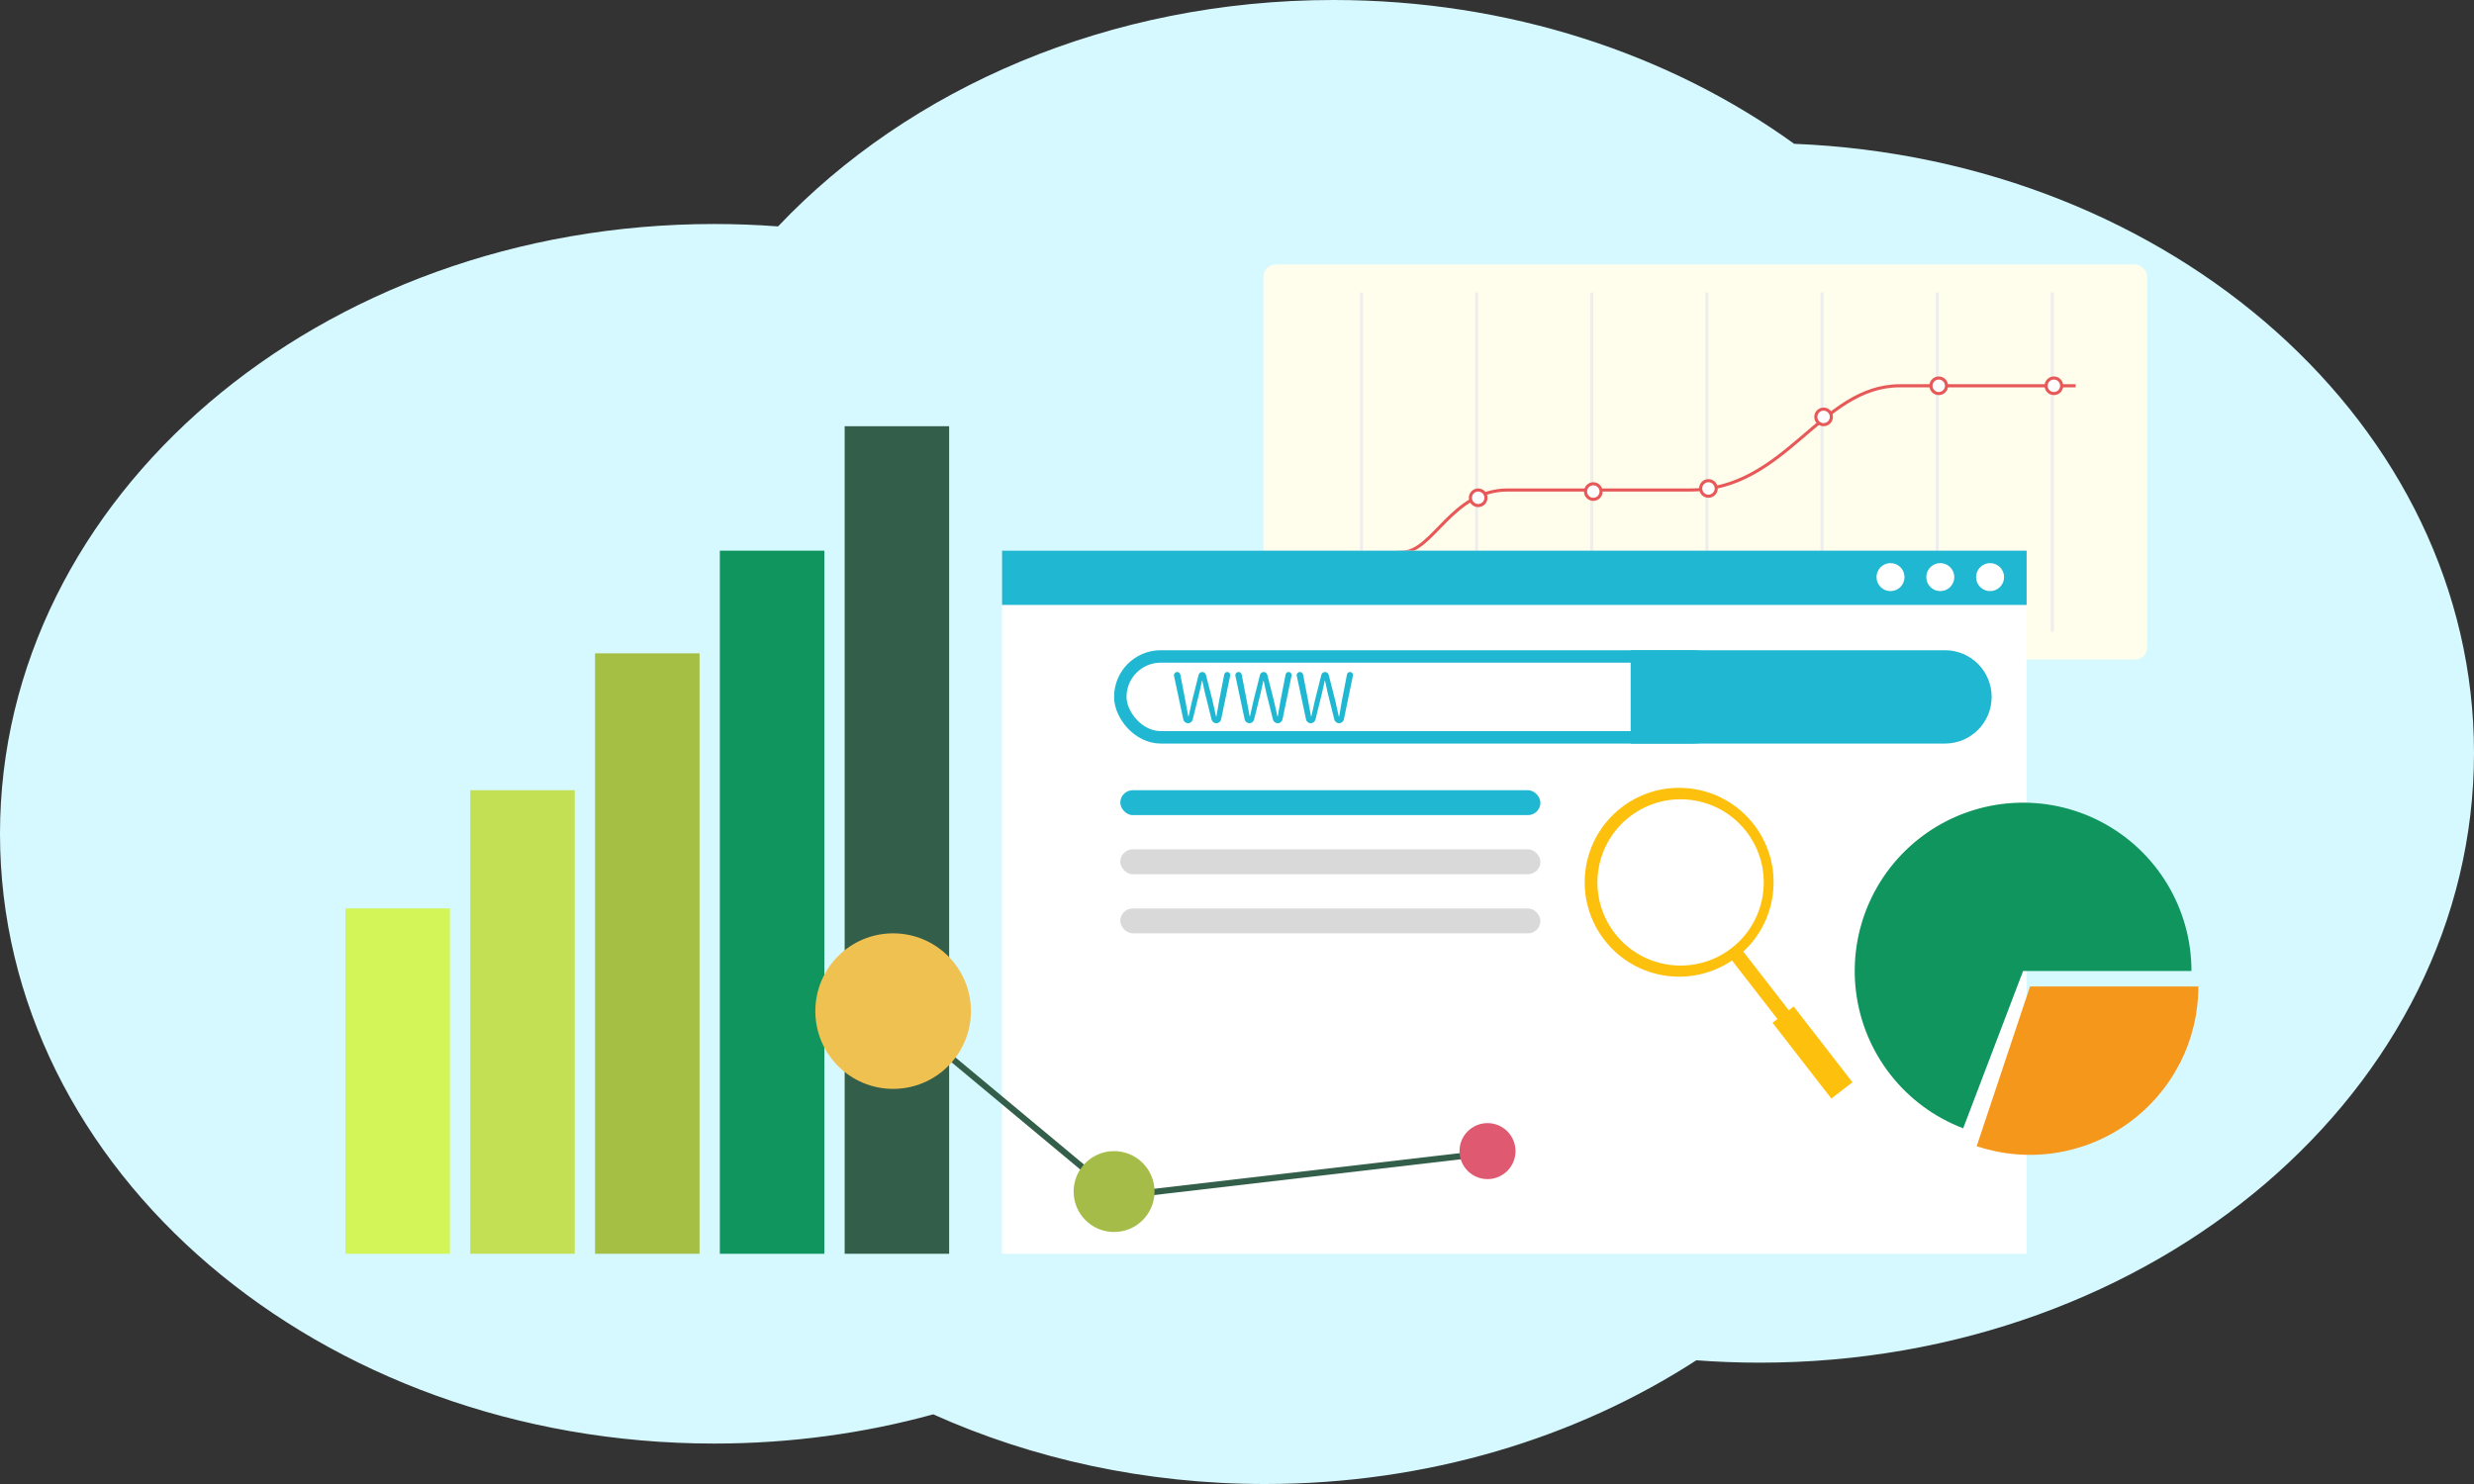 <?xml version="1.0" encoding="UTF-8"?> <svg xmlns="http://www.w3.org/2000/svg" width="795" height="477" viewBox="0 0 795 477" fill="none"><rect x="0" y="0" width="795" height="477" fill="#333333" stroke="none"/><path d="M576.539 46.223C536.576 17.384 484.915 0 428.5 0C356.417 0 292.096 28.381 250.022 72.773C243.261 72.261 236.416 72 229.5 72C102.751 72 0 159.752 0 268C0 376.248 102.751 464 229.5 464C254.052 464 277.704 460.707 299.883 454.611C331.739 468.909 368.013 477 406.5 477C458.569 477 506.588 462.191 545.097 437.236C551.819 437.742 558.624 438 565.5 438C692.249 438 795 350.248 795 242C795 136.913 698.162 51.142 576.539 46.223Z" fill="#D6F9FF"></path><rect x="406" y="85" width="284" height="127" rx="4" fill="#FFFDEB"></rect><line x1="437.5" y1="94" x2="437.5" y2="203" stroke="#EEEEEE"></line><line x1="474.5" y1="94" x2="474.5" y2="203" stroke="#EEEEEE"></line><line x1="511.5" y1="94" x2="511.5" y2="203" stroke="#EEEEEE"></line><line x1="548.5" y1="94" x2="548.5" y2="203" stroke="#EEEEEE"></line><line x1="585.5" y1="94" x2="585.5" y2="203" stroke="#EEEEEE"></line><line x1="622.5" y1="94" x2="622.5" y2="203" stroke="#EEEEEE"></line><line x1="659.5" y1="94" x2="659.5" y2="203" stroke="#EEEEEE"></line><path d="M406 190.5H431.111C432.582 190.5 433.92 189.685 434.73 188.456C437.73 183.905 443.622 177.5 450.5 177.5C460.5 177.5 466.5 157.5 484.5 157.5C502.5 157.5 512 157.5 543 157.5C574 157.5 585 124 610.5 124C630.9 124 656.667 124 667 124" stroke="#E75858"></path><circle cx="438" cy="184" r="2.5" fill="white" stroke="#E75858"></circle><circle cx="475" cy="160" r="2.5" fill="white" stroke="#E75858"></circle><circle cx="512" cy="158" r="2.5" fill="white" stroke="#E75858"></circle><circle cx="549" cy="157" r="2.5" fill="white" stroke="#E75858"></circle><circle cx="586" cy="134" r="2.5" fill="white" stroke="#E75858"></circle><circle cx="623" cy="124" r="2.5" fill="white" stroke="#E75858"></circle><circle cx="660" cy="124" r="2.5" fill="white" stroke="#E75858"></circle><rect x="111" y="292" width="33.577" height="111" fill="#D4F557"></rect><rect x="151.106" y="254" width="33.577" height="149" fill="#C3E055"></rect><rect x="191.211" y="210" width="33.577" height="193" fill="#A5BF44"></rect><rect x="231.317" y="177" width="33.577" height="226" fill="#10955E"></rect><rect x="271.423" y="137" width="33.577" height="266" fill="#335E4A"></rect><rect x="322" y="177" width="329.235" height="226" fill="white"></rect><rect x="360" y="211" width="197" height="26" rx="13" stroke="#1FB7D1" stroke-width="4"></rect><path d="M421.205 232.466C420.472 232.466 419.84 231.954 419.687 231.238L416.711 217.251C416.573 216.607 417.065 216 417.723 216V216C418.22 216 418.646 216.352 418.74 216.84L420.308 224.986C420.642 226.723 420.954 228.483 421.288 230.265C421.293 230.291 421.316 230.31 421.342 230.31V230.31C421.368 230.31 421.39 230.292 421.396 230.266C421.775 228.484 422.176 226.724 422.577 224.986L424.615 216.916C424.751 216.377 425.235 216 425.791 216V216C426.345 216 426.829 216.376 426.966 216.913L429.024 224.986C429.425 226.721 429.803 228.477 430.203 230.256C430.21 230.288 430.238 230.31 430.27 230.31V230.31C430.303 230.31 430.332 230.286 430.337 230.253C430.648 228.475 430.959 226.72 431.248 224.986L432.847 216.788C432.936 216.33 433.337 216 433.803 216V216C434.421 216 434.882 216.567 434.757 217.172L431.846 231.21C431.694 231.942 431.049 232.466 430.302 232.466V232.466C429.578 232.466 428.947 231.973 428.772 231.27L426.598 222.537C426.31 221.272 426.043 220.094 425.798 218.83C425.793 218.804 425.771 218.786 425.744 218.786V218.786C425.718 218.786 425.696 218.804 425.69 218.829C425.423 220.093 425.135 221.271 424.868 222.537L422.711 231.287C422.54 231.979 421.918 232.466 421.205 232.466V232.466Z" fill="#1FB7D1"></path><path d="M401.483 232.466C400.75 232.466 400.118 231.954 399.965 231.238L396.988 217.251C396.851 216.607 397.343 216 398.001 216V216C398.498 216 398.924 216.352 399.018 216.84L400.586 224.986C400.92 226.723 401.232 228.483 401.566 230.265C401.571 230.291 401.594 230.31 401.62 230.31V230.31C401.646 230.31 401.668 230.292 401.674 230.266C402.053 228.484 402.454 226.724 402.855 224.986L404.893 216.916C405.029 216.377 405.513 216 406.069 216V216C406.623 216 407.107 216.376 407.244 216.913L409.302 224.986C409.703 226.721 410.081 228.477 410.481 230.256C410.488 230.288 410.516 230.31 410.548 230.31V230.31C410.581 230.31 410.609 230.286 410.615 230.253C410.926 228.475 411.237 226.72 411.526 224.986L413.125 216.788C413.214 216.33 413.615 216 414.081 216V216C414.698 216 415.16 216.567 415.035 217.172L412.124 231.21C411.972 231.942 411.327 232.466 410.58 232.466V232.466C409.856 232.466 409.224 231.973 409.05 231.27L406.876 222.537C406.587 221.272 406.321 220.094 406.076 218.83C406.071 218.804 406.048 218.786 406.022 218.786V218.786C405.996 218.786 405.974 218.804 405.968 218.829C405.701 220.093 405.413 221.271 405.146 222.537L402.989 231.287C402.818 231.979 402.196 232.466 401.483 232.466V232.466Z" fill="#1FB7D1"></path><path d="M381.76 232.466C381.028 232.466 380.395 231.954 380.243 231.238L377.266 217.251C377.129 216.607 377.62 216 378.279 216V216C378.775 216 379.202 216.352 379.296 216.84L380.864 224.986C381.198 226.723 381.51 228.483 381.844 230.265C381.849 230.291 381.871 230.31 381.898 230.31V230.31C381.924 230.31 381.946 230.292 381.951 230.266C382.331 228.484 382.732 226.724 383.133 224.986L385.17 216.916C385.306 216.377 385.791 216 386.346 216V216C386.901 216 387.385 216.376 387.522 216.913L389.58 224.986C389.98 226.721 390.359 228.477 390.759 230.256C390.766 230.288 390.793 230.31 390.825 230.31V230.31C390.859 230.31 390.887 230.286 390.893 230.253C391.204 228.475 391.515 226.72 391.804 224.986L393.403 216.788C393.492 216.33 393.893 216 394.359 216V216C394.976 216 395.438 216.567 395.313 217.172L392.402 231.21C392.25 231.942 391.605 232.466 390.858 232.466V232.466C390.133 232.466 389.502 231.973 389.327 231.27L387.154 222.537C386.865 221.272 386.599 220.094 386.354 218.83C386.349 218.804 386.326 218.786 386.3 218.786V218.786C386.274 218.786 386.252 218.804 386.246 218.829C385.979 220.093 385.691 221.271 385.424 222.537L383.266 231.287C383.096 231.979 382.474 232.466 381.76 232.466V232.466Z" fill="#1FB7D1"></path><path d="M524 209H625C633.284 209 640 215.716 640 224V224C640 232.284 633.284 239 625 239H524V209Z" fill="#1FB7D1"></path><path fill-rule="evenodd" clip-rule="evenodd" d="M560.196 305.86C571.646 295.289 573.293 277.528 563.567 264.984C553.295 251.738 534.231 249.326 520.985 259.597C507.738 269.868 505.326 288.933 515.597 302.179C525.461 314.9 543.434 317.629 556.576 308.729L571.17 327.55L569.605 328.763L588.491 353.118L595.269 347.863L576.384 323.507L574.82 324.72L560.196 305.86ZM556.419 304.757C568.081 295.714 570.205 278.929 561.162 267.267C552.119 255.604 535.333 253.481 523.671 262.524C512.008 271.567 509.885 288.352 518.928 300.014C527.971 311.677 544.756 313.8 556.419 304.757Z" fill="#FDC00D"></path><path d="M704.208 312.104C704.208 302.24 701.511 292.564 696.41 284.121C691.308 275.679 683.995 268.792 675.263 264.205C666.53 259.618 656.709 257.506 646.863 258.097C637.017 258.688 627.519 261.959 619.398 267.558C611.276 273.156 604.84 280.868 600.784 289.86C596.729 298.851 595.209 308.781 596.388 318.574C597.568 328.367 601.402 337.652 607.477 345.423C613.552 353.195 621.635 359.158 630.854 362.667L650.104 312.104H704.208Z" fill="#10955E"></path><path d="M706.427 317.098C706.427 325.673 704.389 334.125 700.481 341.757C696.573 349.39 690.906 355.984 683.949 360.996C676.992 366.009 668.942 369.296 660.465 370.586C651.988 371.876 643.326 371.133 635.192 368.418L652.323 317.098H706.427Z" fill="#F5971B"></path><path d="M322 177H651.235V194.438H322V177Z" fill="#1FB7D1"></path><circle cx="607.5" cy="185.5" r="4.5" fill="white"></circle><circle cx="623.5" cy="185.5" r="4.5" fill="white"></circle><circle cx="639.5" cy="185.5" r="4.5" fill="white"></circle><rect x="360" y="254" width="135" height="8" rx="4" fill="#1FB7D1"></rect><rect x="360" y="273" width="135" height="8" rx="4" fill="#D9D9D9"></rect><rect x="360" y="292" width="135" height="8" rx="4" fill="#D9D9D9"></rect><path d="M287 324.5L359 384.5L479 370.5" stroke="#335E4A" stroke-width="2"></path><circle cx="287" cy="325" r="25" fill="#EFC151"></circle><circle cx="358" cy="383" r="13" fill="#A5BD48"></circle><circle cx="478" cy="370" r="9" fill="#DF5971"></circle></svg> 